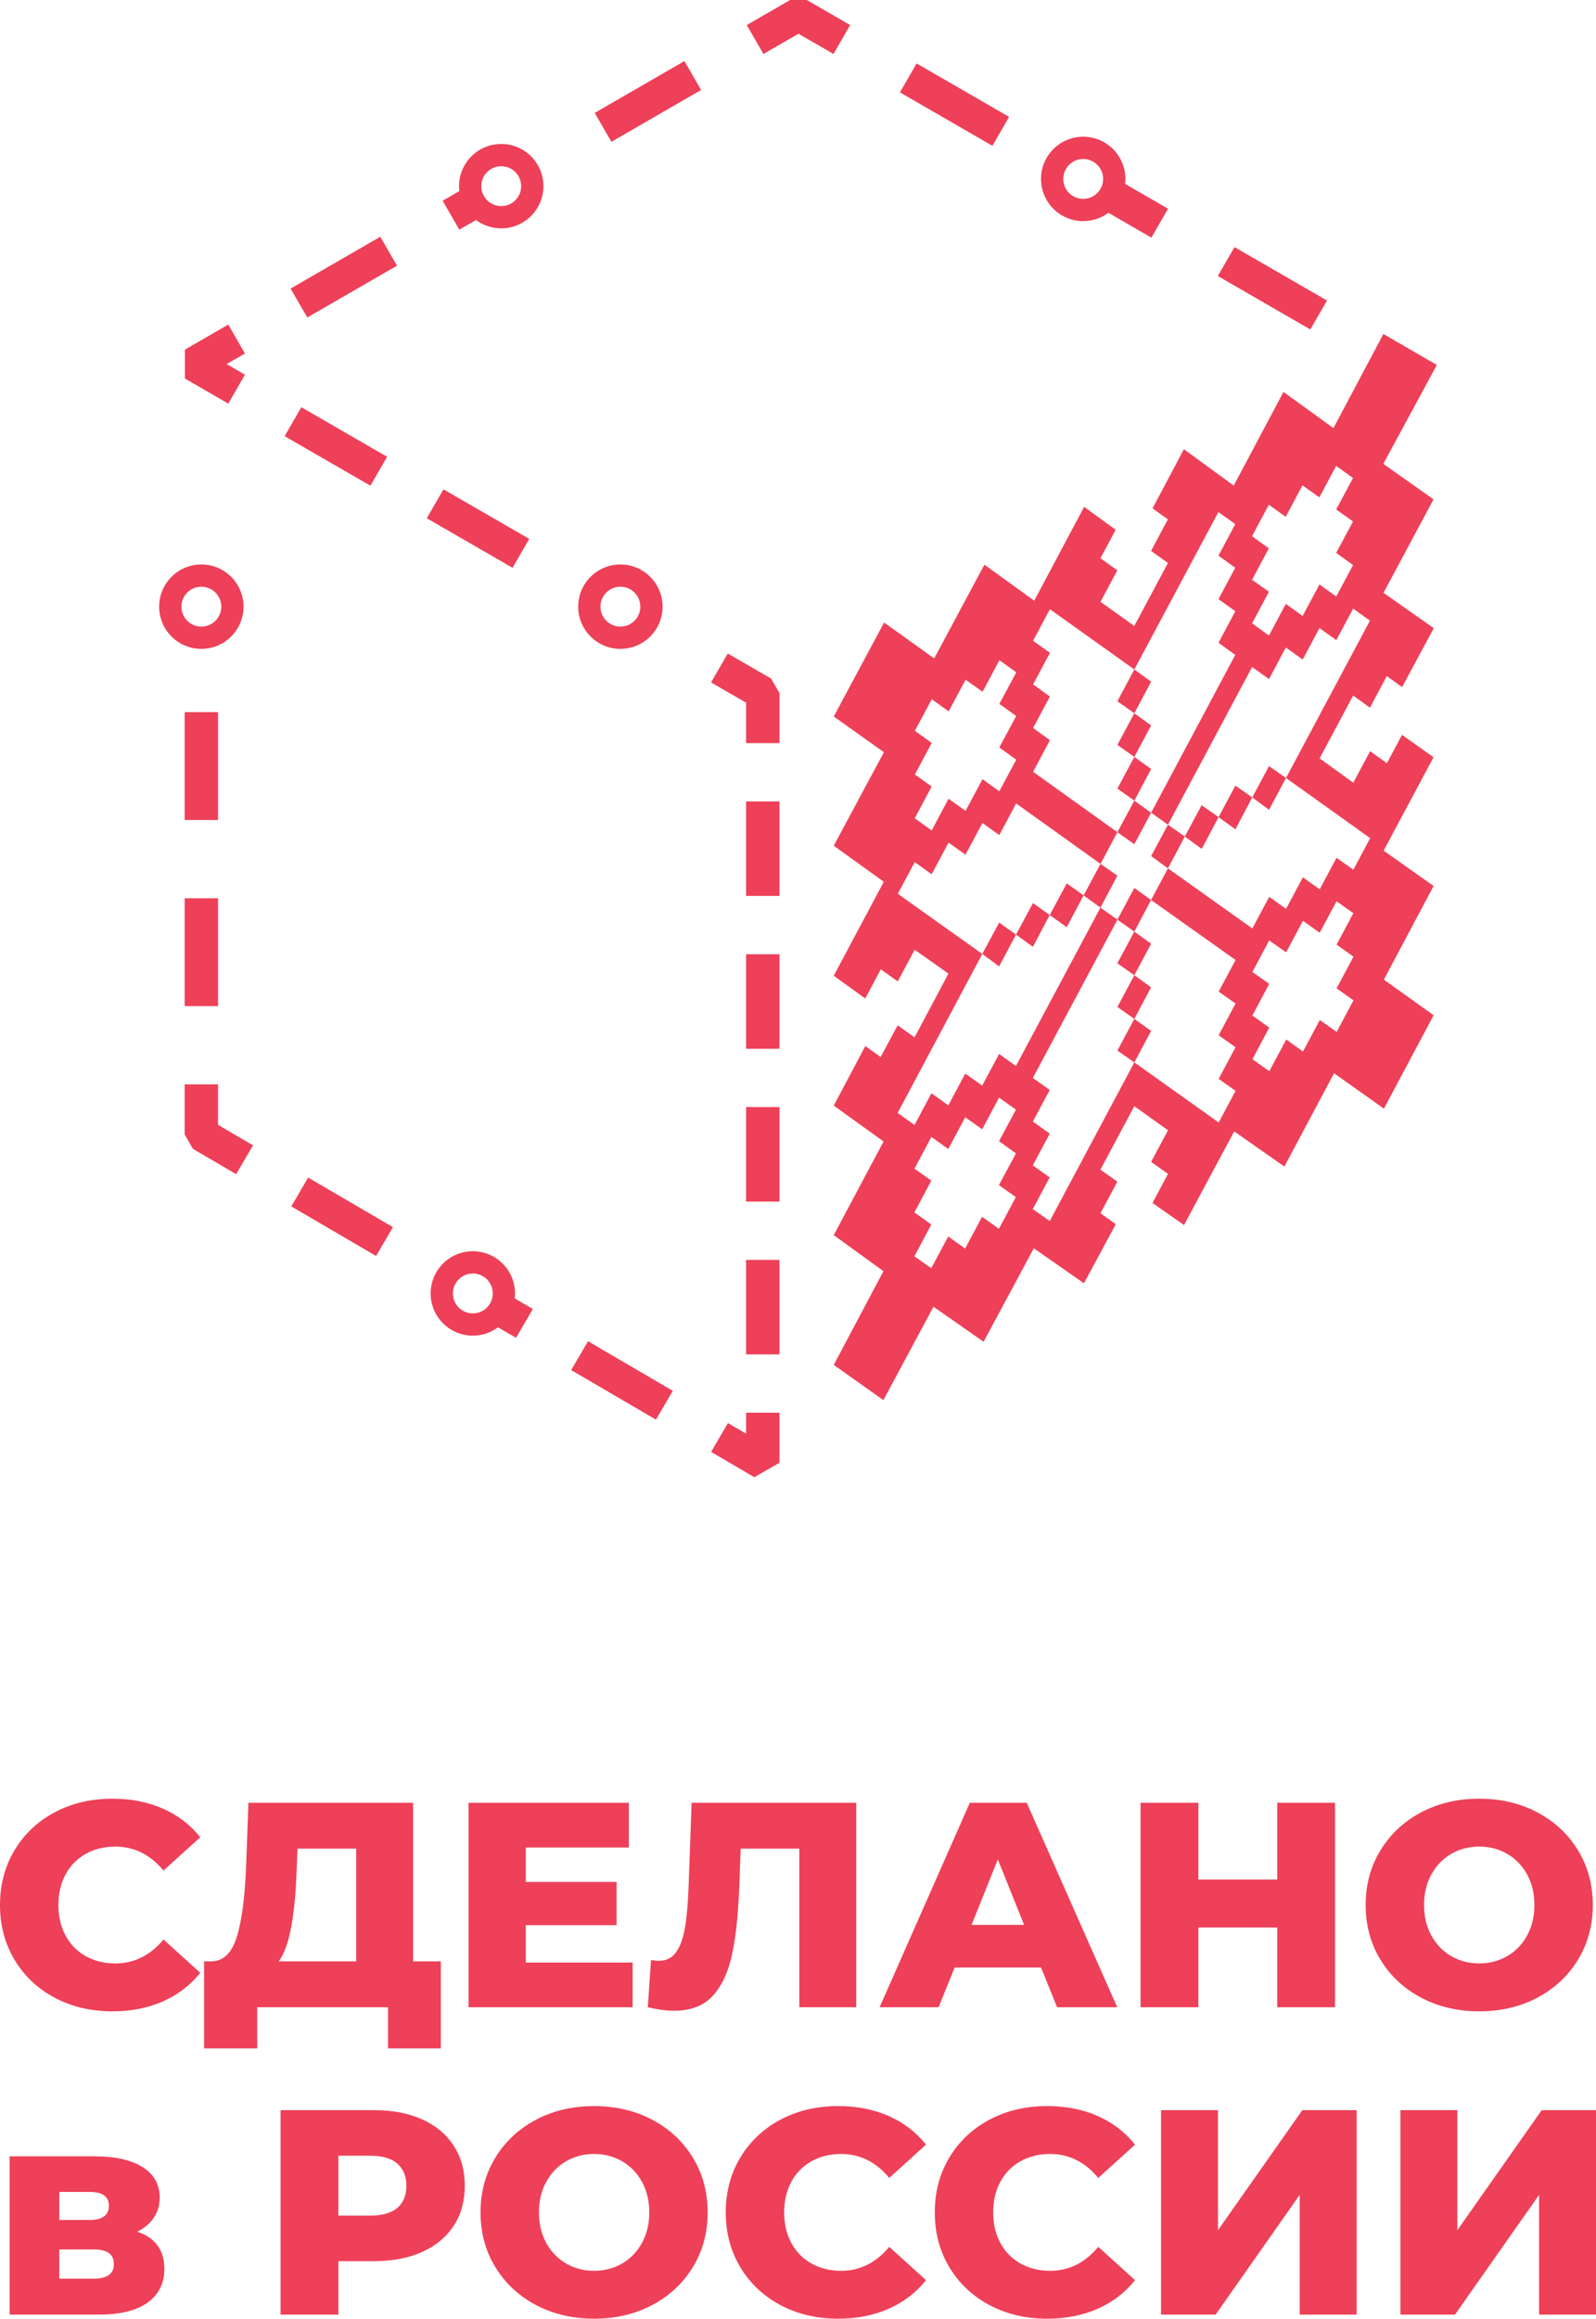 <?xml version="1.0" encoding="UTF-8"?> <svg xmlns="http://www.w3.org/2000/svg" xmlns:xlink="http://www.w3.org/1999/xlink" xmlns:xodm="http://www.corel.com/coreldraw/odm/2003" xml:space="preserve" width="56.276mm" height="81.725mm" version="1.1" style="shape-rendering:geometricPrecision; text-rendering:geometricPrecision; image-rendering:optimizeQuality; fill-rule:evenodd; clip-rule:evenodd" viewBox="0 0 3336.52 4845.38"> <defs> <style type="text/css"> .fil0 {fill:#EE4058} .fil1 {fill:#EE4058;fill-rule:nonzero} </style> </defs> <g id="Слой_x0020_1">  <g id="_2323010819744"> <path class="fil0" d="M2335.99 1647.84l35.4 -66.11 35.15 25.26 -35.15 66.12 -35.4 -25.27zm-317.46 46.59l35.4 -66.18 35.15 25.36 35.4 -66.09 -35.4 -25.54 35.4 -65.75 -35.28 -25.3 35.4 -65.9 -35.27 -25.41 -35.15 65.92 -35.53 -25.16 -35.4 66.17 -35.27 -25.39 -35.4 66.11 35.27 25.23 -35.27 65.96 35.15 25.12 -35.4 66.47 35.4 25.37 35.27 -66.3 35.53 25.3zm739.59 -655.05l-35.15 -25.2 -35.02 65.76 -35.4 -25.23 -35.15 65.91 35.15 25.22 -35.02 65.85 35.28 24.87 -35.28 66.1 35.28 25.36 35.27 -66.01 35.15 25.18 35.15 -65.85 35.14 25.18 35.15 -65.74 -35.27 -25.43 35.15 -65.57 -35.15 -25.19 35.15 -65.72 -35.27 -25.29 -35.15 65.82zm-34.26 884.81l-35.15 65.92 -35.4 -24.95 -35.15 66.02 35.15 24.77 -35.15 66.36 35.28 25.02 -35.15 66.21 35.27 24.91 35.4 -66.19 35.02 25.16 35.15 -65.94 35.27 24.93 35.15 -65.99 -35.27 -25.09 35.27 -66.15 -35.4 -25.19 35.14 -65.65 -35.14 -24.94 -35.28 65.82 -35.02 -25.02zm-600.15 577.37l-35.4 -25.11 35.53 -66.26 -35.27 -25.44 35.27 -66.02 -35.27 -24.96 -35.27 66.11 -35.4 -25.13 -35.4 66.27 -35.4 -25.14 -35.4 66.37 35.27 24.88 -35.4 66.55 35.4 25.12 -35.4 66.39 35.27 25.03 35.4 -66.3 35.4 25.11 35.4 -66.28 35.27 25.01 35.4 -66.2zm247.67 -919.83l-35.4 -25.11 35.4 -66.1 35.15 25.43 -35.15 65.78zm0 -91.22l-35.4 -25.13 35.4 -66.42 35.15 25.61 -35.15 65.94zm0 -91.54l-176.49 -125.89 -35.15 65.96 35.27 25.23 -35.27 65.88 35.15 25.46 -35.15 65.66 35.15 25.61 -35.15 65.99 176.24 126.18 -35.27 66.23 -176.37 -126.32 -35.27 66.1 -35.27 -25.27 -35.4 66.2 -35.4 -25.2 -35.4 66.22 -35.27 -25.44 -35.4 66.17 176.62 125.75 -177 332.19 35.28 25.22 35.4 -66.36 35.28 25.31 35.4 -66.42 35.4 25.14 35.4 -66.17 35.14 25.21 176.75 -331 35.4 25.24 -176.75 330.73 35.28 25.12 -35.28 65.99 35.28 25.27 -35.4 66.33 35.27 25.17 -35.27 66.11 35.4 25.09 176.87 -331.6 176.36 125.62 35.27 -66.08 -35.27 -25.09 35.15 -66.15 -35.27 -24.93 35.4 -66.46 -35.4 -24.7 35.4 -66.12 -176.62 -125.49 35.27 -66.05 176.37 125.59 35.27 -66.01 35.27 25.04 35.15 -65.92 35.15 25.12 35.15 -65.9 35.27 24.88 35.15 -65.95 -175.98 -125.66 175.48 -328.8 -35.15 -25.17 -35.15 65.75 -35.27 -25.01 -35.02 65.69 -35.27 -25.17 -35.15 65.94 -35.4 -25.11 -175.86 329.49 -35.14 -25.07 175.86 -329.76 -35.02 -25.34 35.15 -66.04 -35.27 -25.04 35.02 -65.7 -35.02 -25.29 35.15 -65.94 -35.28 -25.15 -175.73 328.88zm35.15 299.38l-35.15 65.8 -35.4 -25.09 35.4 -65.96 35.15 25.25zm281.92 -72.55l-35.4 66.37 -35.14 -25.8 35.02 -65.42 35.53 24.84zm-70.54 40.58l-35.28 66.65 -35.15 -25.48 35.15 -65.84 35.28 24.66zm-70.42 41.18l-35.15 66.27 -35.4 -25.73 35.15 -65.45 35.4 24.92zm-70.54 40.54l-35.28 66.52 -35.14 -25.72 35.14 -65.47 35.28 24.67zm-140.97 173.75l35.4 -66.31 35.02 25.14 -35.02 66.08 -35.4 -24.91zm35.4 24.91l35.15 25.22 -35.15 66 -35.53 -24.98 35.53 -66.23zm0 91.22l35.02 25.27 -35.02 65.94 -35.4 -24.88 35.4 -66.33zm0 91.21l35.15 25.19 -35.15 65.7 -35.4 -24.71 35.4 -66.18zm-70.93 315.08l35.4 25.01 -35.28 66.15 32.06 22.67 -66.52 123.62 -104.87 -73.15 -104.99 195.27 -104.75 -73.13 -104.74 195.13 -103.74 -73.59 103.86 -195.85 -103.86 -75.34 104.11 -195.72 -104.11 -74.99 65.96 -124.42 32.14 22.89 35.53 -66.27 35.27 25.24 70.93 -133.25 -70.67 -49.86 -35.4 66.18 -35.4 -25.18 -32.58 60.9 -65.78 -47.59 104.62 -196.34 -104.62 -75.34 104.87 -195.4 -104.87 -74.65 105.24 -196.32 104.74 74.94 104.99 -195.9 104.11 75.29 104.37 -196.12 65.92 48.01 -31.84 59.4 35.28 25.24 -35.15 65.92 70.67 50.38 70.29 -131.65 -35.27 -25.23 35.15 -65.89 -32.02 -23.03 65.45 -123.56 104.24 75.98 103.99 -195.69 104.49 75.61 104.37 -196.7 111.72 64.71 -111.85 206.73 104.99 74.11 -104.62 195.33 105.12 73.93 -66.21 123.07 -32.02 -22.99 -35.15 65.91 -35.15 -25.15 -70.16 131.15 70.42 50.94 35.15 -65.94 35.15 25.14 31.57 -59.24 65.91 46.8 -104.37 195.18 104.49 73.81 -103.99 195.72 104.11 74.4 -103.99 195.18 -104.24 -73.95 -103.86 194.99 -104.87 -73.53 -104.86 195.72 -65.99 -46.11 32.43 -60.79 -35.27 -25.08 35.27 -66.11 -70.42 -50.25 -70.93 132.65zm0.25 -638.97l35.27 24.51 -35.4 66.8 -35.27 -25.49 35.4 -65.82zm-70.67 132.24l-35.53 -25.42 35.65 -66.08 35.15 25.07 -35.27 66.42zm-35.53 -25.42l-35.15 66.37 -35.28 -25.49 35.4 -65.86 35.02 24.98zm-70.42 40.87l-35.4 66.46 -35.15 -25.97 35.27 -65.57 35.27 25.08z"></path> <path class="fil0" d="M2739.28 688.47l34.9 -60.43 -193.35 -111.66 -34.9 60.43 193.35 111.66zm-1750.81 1926.24c24.35,0 46.4,9.87 62.36,25.83 15.96,15.96 25.83,38 25.83,62.36 0,3.49 -0.21,6.93 -0.6,10.32l37.92 22.17 -35.22 60.24 -30.12 -17.61 -7.5 -4.38c-14.7,10.96 -32.93,17.45 -52.67,17.45 -24.36,0 -46.41,-9.87 -62.36,-25.83 -15.96,-15.96 -25.84,-38.01 -25.84,-62.36 0,-24.36 9.88,-46.4 25.84,-62.36 15.95,-15.96 38,-25.83 62.36,-25.83zm29.47 58.73c-7.54,-7.54 -17.96,-12.21 -29.47,-12.21 -11.51,0 -21.93,4.67 -29.47,12.21 -7.54,7.54 -12.21,17.96 -12.21,29.47 0,11.51 4.67,21.93 12.21,29.47 7.54,7.54 17.96,12.2 29.47,12.2 11.51,0 21.93,-4.67 29.47,-12.2 7.54,-7.54 12.2,-17.96 12.2,-29.47 0,-11.51 -4.67,-21.93 -12.2,-29.47zm-597.02 -1493.9c24.35,0 46.41,9.87 62.36,25.83 15.96,15.96 25.83,38 25.83,62.36 0,24.35 -9.87,46.4 -25.83,62.36 -15.95,15.96 -38,25.83 -62.36,25.83 -24.35,0 -46.4,-9.87 -62.36,-25.83 -15.96,-15.96 -25.83,-38.01 -25.83,-62.36 0,-24.36 9.87,-46.4 25.83,-62.36 15.96,-15.96 38.01,-25.83 62.36,-25.83zm29.47 58.73c-7.54,-7.54 -17.96,-12.2 -29.47,-12.2 -11.51,0 -21.93,4.66 -29.47,12.2 -7.54,7.54 -12.2,17.96 -12.2,29.47 0,11.51 4.67,21.93 12.2,29.47 7.54,7.54 17.96,12.2 29.47,12.2 11.51,0 21.93,-4.67 29.47,-12.2 7.54,-7.54 12.2,-17.96 12.2,-29.47 0,-11.51 -4.66,-21.93 -12.2,-29.47zm846.57 -58.73c24.35,0 46.4,9.87 62.36,25.83 15.95,15.96 25.83,38 25.83,62.36 0,24.35 -9.87,46.4 -25.83,62.36 -15.96,15.96 -38.01,25.83 -62.36,25.83 -24.36,0 -46.41,-9.87 -62.36,-25.83 -15.96,-15.96 -25.84,-38.01 -25.84,-62.36 0,-24.36 9.88,-46.4 25.84,-62.36 15.95,-15.96 38,-25.83 62.36,-25.83zm29.46 58.73c-7.54,-7.54 -17.95,-12.2 -29.46,-12.2 -11.51,0 -21.93,4.66 -29.47,12.2 -7.54,7.54 -12.21,17.96 -12.21,29.47 0,11.51 4.67,21.93 12.21,29.47 7.54,7.54 17.96,12.2 29.47,12.2 11.51,0 21.93,-4.67 29.46,-12.2 7.54,-7.54 12.21,-17.96 12.21,-29.47 0,-11.51 -4.67,-21.93 -12.21,-29.47zm-278.58 -937.45c24.35,0 46.4,9.87 62.36,25.83 15.96,15.96 25.83,38.01 25.83,62.36 0,24.36 -9.87,46.4 -25.83,62.37 -15.96,15.95 -38.01,25.83 -62.36,25.83 -19.74,0 -37.97,-6.49 -52.67,-17.45l-34.9 20.15 -34.9 -60.43 34.87 -20.13c-0.4,-3.39 -0.6,-6.84 -0.6,-10.33 0,-24.35 9.87,-46.4 25.83,-62.36 15.96,-15.96 38.01,-25.83 62.36,-25.83zm29.47 58.73c-7.54,-7.54 -17.96,-12.21 -29.47,-12.21 -11.51,0 -21.93,4.67 -29.47,12.21 -7.54,7.54 -12.2,17.95 -12.2,29.46 0,11.51 4.66,21.93 12.2,29.47 7.54,7.54 17.96,12.21 29.47,12.21 11.51,0 21.93,-4.67 29.47,-12.21 7.54,-7.54 12.2,-17.95 12.2,-29.47 0,-11.51 -4.67,-21.93 -12.2,-29.46zm1187.16 -73.84c24.36,0 46.41,9.87 62.37,25.83 15.96,15.96 25.83,38.01 25.83,62.36 0,3.51 -0.21,6.97 -0.6,10.37l89.83 51.88 -34.9 60.43 -89.89 -51.92c-14.69,10.94 -32.91,17.43 -52.64,17.43 -24.35,0 -46.4,-9.87 -62.36,-25.83 -15.96,-15.96 -25.83,-38.01 -25.83,-62.36 0,-24.35 9.88,-46.4 25.83,-62.36 15.96,-15.96 38.01,-25.83 62.36,-25.83zm29.47 58.73c-7.54,-7.54 -17.95,-12.2 -29.47,-12.2 -11.51,0 -21.93,4.66 -29.46,12.2 -7.54,7.54 -12.21,17.96 -12.21,29.47 0,11.51 4.67,21.93 12.21,29.47 7.54,7.54 17.95,12.2 29.46,12.2 11.51,0 21.93,-4.67 29.47,-12.2 7.54,-7.54 12.21,-17.96 12.21,-29.47 0,-11.51 -4.67,-21.93 -12.21,-29.47zm-219.23 -39.75l34.9 -60.43 -193.35 -111.66 -34.9 60.43 193.35 111.65zm-332.29 -191.89l34.9 -60.43 -90.65 -52.35 -34.9 0 -90.65 52.35 34.9 60.43 73.2 -42.27 73.2 42.27zm-276.69 75.24l-34.9 -60.43 -187.58 108.32 34.9 60.43 187.58 -108.32zm-635.75 367.12l-34.9 -60.43 -187.58 108.32 34.9 60.43 187.58 -108.32zm-317.87 183.56l-34.9 -60.43 -90.64 52.35 0 60.43 90.65 52.34 34.89 -60.44 -38.32 -22.12 38.31 -22.13zm117.85 112.29l-34.89 60.44 179.29 103.51 34.89 -60.43 -179.29 -103.52zm297.14 171.56l-34.89 60.43 179.29 103.51 34.89 -60.43 -179.29 -103.51zm594.28 343.1l-34.89 60.43 73.2 42.27 0 84.53 69.78 0 0 -104.68 -17.44 -30.22 -90.65 -52.33zm108.1 343.95l0 -34.89 -69.78 0 0 197.51 69.78 0 0 -162.62zm0 319.34l0 -34.89 -69.78 0 0 197.51 69.78 0 0 -162.62zm0 319.34l0 -34.89 -69.78 0 0 197.52 69.78 0 0 -162.63zm0 319.34l0 -34.89 -69.78 0 0 197.52 69.78 0 0 -162.63zm0 319.34l0 -34.89 -69.78 0 0 43.86 -37.87 -22.14 -35.22 60.25 90.37 52.83 52.5 -30.12 0 -69.78zm-288.27 -37.92l30.12 17.61 35.22 -60.25 -177.27 -103.62 -35.21 60.25 147.14 86.01zm-585.09 -342.02l30.12 17.61 35.21 -60.25 -177.26 -103.62 -35.22 60.24 147.14 86.02zm-292.54 -171.01l30.12 17.61 35.22 -60.25 -73.09 -42.72 0 -84.66 -69.78 0 0 104.68 17.28 30.12 60.25 35.22zm-77.53 -368.48l0 34.89 69.78 0 0 -225.35 -69.78 0 0 190.46zm0 -388.92l0 34.89 69.78 0 0 -225.36 -69.78 0 0 190.47z"></path> </g> <path class="fil1" d="M234.97 4203.05c-44.76,0 -84.94,-9.46 -120.53,-28.38 -35.6,-18.92 -63.58,-45.27 -83.92,-79.04 -20.34,-33.77 -30.52,-72.01 -30.52,-114.74 0,-42.72 10.17,-80.96 30.52,-114.74 20.34,-33.77 48.31,-60.11 83.92,-79.03 35.6,-18.92 75.78,-28.38 120.53,-28.38 39.06,0 74.25,6.92 105.58,20.75 31.33,13.83 57.37,33.77 78.12,59.81l-76.9 69.57c-27.67,-33.36 -61.23,-50.04 -100.7,-50.04 -23.19,0 -43.84,5.08 -61.95,15.26 -18.11,10.17 -32.14,24.52 -42.11,43.03 -9.97,18.52 -14.95,39.77 -14.95,63.78 0,24.01 4.99,45.27 14.95,63.78 9.97,18.51 24.01,32.85 42.11,43.03 18.11,10.17 38.76,15.26 61.95,15.26 39.47,0 73.03,-16.68 100.7,-50.04l76.9 69.57c-20.75,26.04 -46.79,45.98 -78.12,59.81 -31.33,13.83 -66.52,20.75 -105.58,20.75zm686.59 -104.36l0 181.87 -110.47 0 0 -86.05 -273.41 0 0 86.05 -111.08 0 0 -181.87 15.26 0c25.23,-0.41 43.03,-17.7 53.4,-51.88 10.38,-34.17 16.78,-83.41 19.23,-147.69l4.88 -131.82 344.21 0 0 331.4 57.98 0zm-301.49 -189.2c-1.62,45.57 -5.29,84.23 -10.99,115.96 -5.7,31.74 -14.44,56.15 -26.24,73.24l161.73 0 0 -235.58 -122.67 0 -1.83 46.38zm702.46 191.64l0 93.37 -342.99 0 0 -427.21 335.06 0 0 93.37 -215.44 0 0 72.02 189.8 0 0 90.33 -189.8 0 0 78.12 223.37 0zm467.49 -333.84l0 427.21 -119.01 0 0 -331.4 -122.67 0 -2.44 69.58c-2.03,61.03 -7.01,110.67 -14.95,148.92 -7.93,38.24 -21.46,67.84 -40.58,88.8 -19.12,20.95 -46.18,31.43 -81.17,31.43 -16.27,0 -34.58,-2.44 -54.93,-7.32l6.71 -98.87c5.29,1.22 10.78,1.83 16.48,1.83 15.87,0 28.07,-6.31 36.62,-18.92 8.54,-12.61 14.64,-30.21 18.31,-52.79 3.66,-22.58 6.1,-51.98 7.32,-88.19l6.11 -170.28 344.21 0zm386.32 344.21l-180.65 0 -33.56 83 -123.28 0 188.58 -427.21 119.01 0 189.19 427.21 -125.72 0 -33.56 -83zm-35.4 -89.11l-54.93 -136.71 -54.93 136.71 109.86 0zm649.97 -255.11l0 427.21 -120.84 0 0 -166.61 -164.78 0 0 166.61 -120.84 0 0 -427.21 120.84 0 0 160.51 164.78 0 0 -160.51 120.84 0zm301.5 435.76c-45.17,0 -85.75,-9.56 -121.76,-28.68 -36.01,-19.12 -64.29,-45.57 -84.84,-79.34 -20.54,-33.77 -30.82,-71.81 -30.82,-114.13 0,-42.31 10.27,-80.35 30.82,-114.13 20.55,-33.77 48.82,-60.22 84.84,-79.34 36.01,-19.12 76.59,-28.68 121.76,-28.68 45.16,0 85.74,9.56 121.76,28.68 36.01,19.12 64.28,45.57 84.83,79.34 20.54,33.77 30.82,71.81 30.82,114.13 0,42.31 -10.27,80.35 -30.82,114.13 -20.55,33.77 -48.82,60.22 -84.83,79.34 -36.01,19.12 -76.6,28.68 -121.76,28.68zm0 -100.09c21.56,0 41.09,-5.08 58.59,-15.26 17.49,-10.17 31.33,-24.52 41.5,-43.03 10.17,-18.51 15.26,-39.77 15.26,-63.78 0,-24.01 -5.09,-45.26 -15.26,-63.78 -10.17,-18.51 -24.01,-32.85 -41.5,-43.03 -17.5,-10.17 -37.03,-15.26 -58.59,-15.26 -21.57,0 -41.09,5.08 -58.59,15.26 -17.5,10.17 -31.33,24.52 -41.5,43.03 -10.17,18.52 -15.26,39.77 -15.26,63.78 0,24.01 5.08,45.27 15.26,63.78 10.17,18.51 24.01,32.85 41.5,43.03 17.5,10.17 37.02,15.26 58.59,15.26zm-2805.56 560.55c37.84,12.61 56.76,38.65 56.76,78.12 0,29.7 -11.6,52.99 -34.79,69.88 -23.19,16.89 -57.37,25.33 -102.53,25.33l-186.14 0 0 -330.78 177.6 0c43.13,0 76.59,7.53 100.39,22.58 23.8,15.05 35.7,36.21 35.7,63.47 0,15.87 -4.07,29.91 -12.21,42.11 -8.14,12.21 -19.73,21.97 -34.79,29.29zm-162.95 -24.42l63.47 0c26.85,0 40.28,-9.97 40.28,-29.91 0,-19.12 -13.43,-28.68 -40.28,-28.68l-63.47 0 0 58.59zm72.02 122.67c28.07,0 42.11,-10.17 42.11,-30.52 0,-20.34 -13.62,-30.52 -40.89,-30.52l-73.24 0 0 61.03 72.02 0zm585.89 -352.15c38.65,0 72.22,6.41 100.7,19.23 28.48,12.81 50.45,31.12 65.91,54.93 15.46,23.8 23.19,51.77 23.19,83.92 0,32.14 -7.73,60.01 -23.19,83.61 -15.46,23.6 -37.43,41.8 -65.91,54.62 -28.48,12.82 -62.05,19.23 -100.7,19.23l-74.45 0 0 111.68 -120.84 0 0 -427.21 195.3 0zm-7.32 220.32c24.82,0 43.54,-5.39 56.15,-16.17 12.61,-10.78 18.92,-26.15 18.92,-46.08 0,-19.94 -6.31,-35.4 -18.92,-46.38 -12.61,-10.99 -31.33,-16.48 -56.15,-16.48l-67.13 0 0 125.11 67.13 0zm467.49 215.44c-45.17,0 -85.75,-9.56 -121.76,-28.68 -36.01,-19.12 -64.29,-45.57 -84.84,-79.34 -20.54,-33.77 -30.82,-71.81 -30.82,-114.13 0,-42.31 10.27,-80.35 30.82,-114.13 20.55,-33.77 48.82,-60.22 84.84,-79.34 36.01,-19.12 76.59,-28.68 121.76,-28.68 45.16,0 85.74,9.56 121.76,28.68 36.01,19.12 64.28,45.57 84.83,79.34 20.54,33.77 30.82,71.81 30.82,114.13 0,42.31 -10.27,80.35 -30.82,114.13 -20.55,33.77 -48.82,60.22 -84.83,79.34 -36.01,19.12 -76.6,28.68 -121.76,28.68zm0 -100.09c21.56,0 41.09,-5.08 58.59,-15.26 17.49,-10.17 31.33,-24.52 41.5,-43.03 10.17,-18.51 15.26,-39.77 15.26,-63.78 0,-24.01 -5.09,-45.26 -15.26,-63.78 -10.17,-18.51 -24.01,-32.85 -41.5,-43.03 -17.5,-10.17 -37.03,-15.26 -58.59,-15.26 -21.57,0 -41.09,5.08 -58.59,15.26 -17.5,10.17 -31.33,24.52 -41.5,43.03 -10.17,18.52 -15.26,39.77 -15.26,63.78 0,24.01 5.08,45.27 15.26,63.78 10.17,18.51 24.01,32.85 41.5,43.03 17.5,10.17 37.02,15.26 58.59,15.26zm510.21 100.09c-44.76,0 -84.94,-9.46 -120.53,-28.38 -35.6,-18.92 -63.58,-45.27 -83.92,-79.04 -20.34,-33.77 -30.52,-72.01 -30.52,-114.74 0,-42.72 10.17,-80.96 30.52,-114.74 20.34,-33.77 48.31,-60.11 83.92,-79.03 35.6,-18.92 75.78,-28.38 120.53,-28.38 39.06,0 74.25,6.92 105.58,20.75 31.33,13.83 57.37,33.77 78.12,59.81l-76.9 69.57c-27.67,-33.36 -61.23,-50.04 -100.7,-50.04 -23.19,0 -43.84,5.08 -61.95,15.26 -18.11,10.17 -32.14,24.52 -42.11,43.03 -9.97,18.52 -14.95,39.77 -14.95,63.78 0,24.01 4.99,45.27 14.95,63.78 9.97,18.51 24.01,32.85 42.11,43.03 18.11,10.17 38.76,15.26 61.95,15.26 39.47,0 73.03,-16.68 100.7,-50.04l76.9 69.57c-20.75,26.04 -46.79,45.98 -78.12,59.81 -31.33,13.83 -66.52,20.75 -105.58,20.75zm436.98 0c-44.76,0 -84.94,-9.46 -120.53,-28.38 -35.6,-18.92 -63.58,-45.27 -83.92,-79.04 -20.34,-33.77 -30.52,-72.01 -30.52,-114.74 0,-42.72 10.17,-80.96 30.52,-114.74 20.34,-33.77 48.31,-60.11 83.92,-79.03 35.6,-18.92 75.78,-28.38 120.53,-28.38 39.06,0 74.25,6.92 105.58,20.75 31.33,13.83 57.37,33.77 78.12,59.81l-76.9 69.57c-27.67,-33.36 -61.23,-50.04 -100.7,-50.04 -23.19,0 -43.84,5.08 -61.95,15.26 -18.11,10.17 -32.14,24.52 -42.11,43.03 -9.97,18.52 -14.95,39.77 -14.95,63.78 0,24.01 4.99,45.27 14.95,63.78 9.97,18.51 24.01,32.85 42.11,43.03 18.11,10.17 38.76,15.26 61.95,15.26 39.47,0 73.03,-16.68 100.7,-50.04l76.9 69.57c-20.75,26.04 -46.79,45.98 -78.12,59.81 -31.33,13.83 -66.52,20.75 -105.58,20.75zm238.02 -435.76l119.01 0 0 250.83 176.38 -250.83 113.51 0 0 427.21 -119.01 0 0 -250.22 -175.77 250.22 -114.13 0 0 -427.21zm500.45 0l119.01 0 0 250.83 176.38 -250.83 113.51 0 0 427.21 -119.01 0 0 -250.22 -175.77 250.22 -114.13 0 0 -427.21z"></path> </g> </svg> 